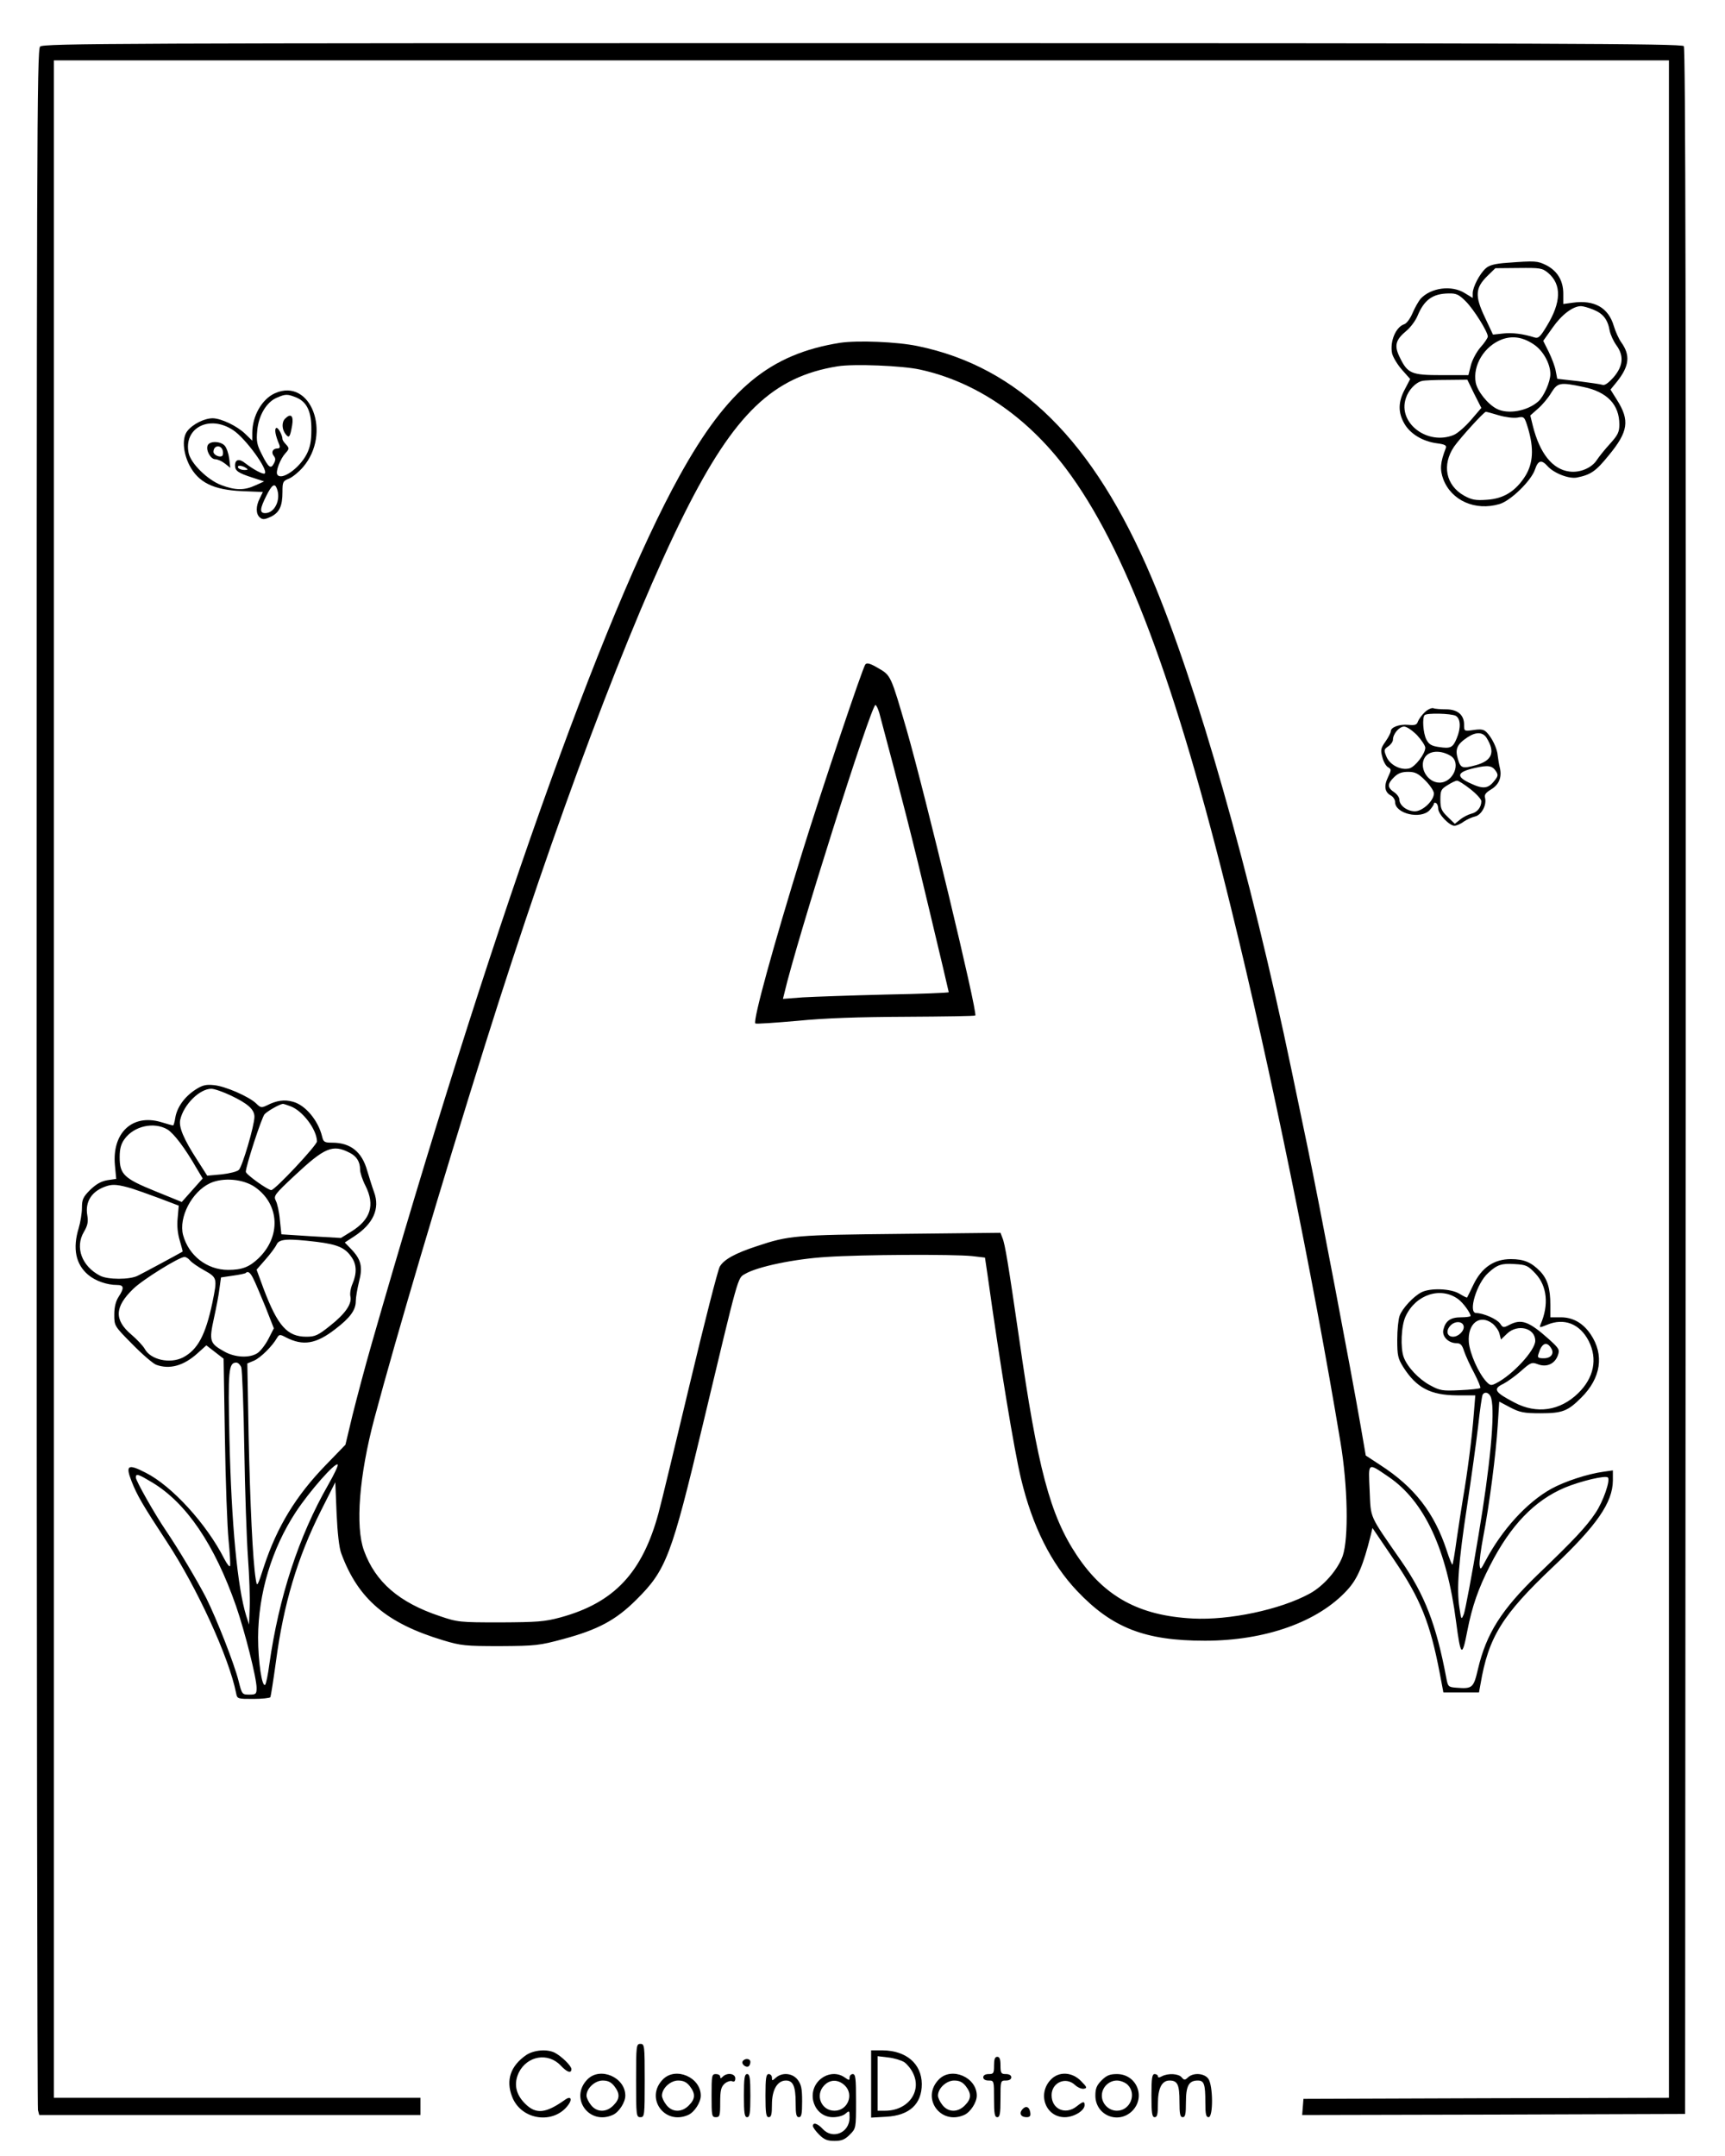 <?xml version="1.0" standalone="no"?>
<!DOCTYPE svg PUBLIC "-//W3C//DTD SVG 20010904//EN"
 "http://www.w3.org/TR/2001/REC-SVG-20010904/DTD/svg10.dtd">
<svg version="1.0" xmlns="http://www.w3.org/2000/svg"
 width="800pt" height="1000pt" viewBox="0 0 800 1000"
 preserveAspectRatio="xMidYMid meet">

<g transform="translate(0,1000) scale(0.1,-0.1)"
fill="#000000" stroke="none">
<path d="M186 9784 c-15 -14 -16 -462 -16 -4782 0 -2622 3 -4777 6 -4789 l6
-23 884 0 884 0 0 40 0 40 -850 0 -850 0 0 4725 0 4725 3745 0 3745 0 0 -4725
0 -4725 -847 -2 -848 -3 -3 -38 -3 -37 888 2 888 3 3 4789 c1 3532 -1 4792 -9
4802 -10 12 -628 14 -3810 14 -3439 0 -3799 -1 -3813 -16z"/>
<path d="M6989 8781 c-57 -4 -83 -11 -99 -26 -28 -25 -60 -87 -60 -115 l0 -22
-36 22 c-61 39 -158 26 -206 -26 -9 -11 -26 -40 -37 -66 -11 -26 -28 -49 -39
-52 -39 -13 -67 -80 -56 -135 4 -17 24 -51 45 -75 l39 -44 -25 -48 c-31 -58
-32 -107 -2 -159 27 -47 84 -82 150 -91 39 -5 47 -10 42 -23 -26 -67 -28 -99
-11 -145 38 -98 148 -147 260 -114 52 15 148 109 165 161 14 42 30 46 57 16
30 -34 100 -61 137 -54 64 13 87 28 147 102 92 111 99 163 39 258 l-30 48 31
38 c56 71 62 121 19 181 -11 15 -27 50 -35 77 -25 84 -90 121 -190 107 l-44
-6 0 48 c0 60 -27 105 -79 132 -41 20 -50 21 -182 11z m191 -47 c63 -54 61
-136 -7 -247 -30 -50 -39 -58 -57 -52 -53 17 -105 23 -146 18 l-46 -5 -38 81
c-47 99 -44 136 12 191 l37 36 108 1 c100 1 109 0 137 -23z m-382 -132 c37
-37 102 -141 102 -163 0 -6 -15 -29 -34 -50 -19 -22 -39 -60 -45 -85 l-11 -44
-124 0 c-141 0 -158 7 -195 84 -26 53 -19 80 32 122 19 16 42 47 51 69 31 75
71 103 144 104 36 1 48 -5 80 -37z m591 -38 c45 -18 67 -45 76 -97 4 -20 18
-50 31 -68 36 -49 32 -96 -12 -148 -24 -27 -42 -40 -52 -36 -8 3 -59 10 -112
17 l-98 11 -7 36 c-3 20 -18 59 -32 88 l-26 52 44 62 c42 60 94 99 131 99 10
0 35 -7 57 -16z m-275 -162 c43 -29 76 -89 76 -137 0 -36 -30 -104 -56 -127
-51 -45 -141 -61 -193 -34 -42 22 -89 81 -97 121 -15 81 40 170 122 201 50 18
98 10 148 -24z m-277 -229 l33 -65 -48 -56 c-26 -30 -61 -61 -79 -69 -122 -51
-262 55 -223 170 12 38 45 73 75 80 11 3 63 5 115 5 l95 1 32 -66z m507 32
c110 -23 166 -82 166 -174 0 -35 -7 -49 -43 -89 -24 -26 -51 -60 -61 -75 -23
-37 -79 -61 -128 -54 -78 10 -137 84 -169 211 l-12 49 35 31 c20 17 48 50 62
74 30 48 41 50 150 27z m-394 -131 c30 -9 69 -14 87 -11 32 6 33 5 50 -51 27
-92 23 -160 -12 -218 -45 -72 -101 -107 -179 -112 -54 -4 -71 0 -106 19 -85
48 -104 143 -46 228 30 42 138 161 147 161 3 0 30 -7 59 -16z"/>
<path d="M3896 8410 c-326 -52 -521 -213 -744 -616 -357 -643 -889 -2145
-1429 -4029 -30 -104 -69 -252 -88 -328 l-33 -138 -91 -94 c-139 -143 -226
-287 -286 -468 -32 -99 -33 -100 -39 -61 -14 87 -26 347 -33 665 l-6 335 31
13 c30 13 85 67 107 106 10 16 13 17 41 2 80 -41 140 -31 230 39 68 52 94 88
94 129 0 17 7 57 15 90 18 69 10 103 -36 151 l-30 31 43 28 c89 58 121 129 93
205 -9 25 -23 70 -32 100 -24 87 -77 130 -162 130 -36 0 -41 3 -47 28 -18 75
-78 147 -136 162 -39 11 -75 6 -120 -17 -25 -12 -30 -11 -49 8 -32 32 -146 82
-198 86 -37 4 -54 -1 -86 -22 -50 -33 -84 -81 -92 -129 -3 -20 -8 -36 -10 -36
-3 0 -29 7 -58 16 -132 38 -226 -51 -212 -201 l6 -63 -41 -6 c-29 -5 -52 -18
-80 -45 -33 -33 -38 -45 -38 -83 0 -25 -7 -67 -15 -94 -29 -95 -14 -168 44
-217 33 -28 87 -47 134 -47 32 0 34 -14 7 -55 -13 -20 -20 -47 -20 -82 0 -53
0 -53 83 -137 46 -47 96 -90 111 -96 63 -23 128 -5 193 54 l40 36 40 -31 40
-31 6 -367 c3 -201 11 -415 17 -474 6 -60 9 -114 7 -120 -2 -7 -14 8 -27 33
-82 162 -243 338 -364 399 -83 43 -95 35 -66 -39 26 -67 53 -112 163 -280 140
-212 289 -537 322 -703 5 -27 7 -27 80 -27 40 0 76 4 79 8 2 4 14 80 26 167
35 264 99 480 208 697 l67 133 6 -145 c4 -90 12 -161 22 -186 78 -211 210
-323 472 -402 83 -25 103 -27 265 -27 165 1 182 3 293 33 160 43 244 88 338
182 139 138 163 202 308 810 168 703 161 681 196 701 57 34 230 70 379 79 163
11 584 13 674 4 l60 -7 12 -81 c59 -423 123 -810 155 -944 53 -221 139 -393
260 -521 163 -172 315 -231 593 -231 280 0 525 87 660 235 48 52 74 114 109
254 l8 34 101 -149 c122 -180 166 -290 211 -524 l17 -90 82 0 83 0 7 38 c37
219 100 321 338 546 202 191 275 297 276 399 l0 47 -42 -6 c-75 -10 -181 -45
-243 -79 -114 -63 -230 -191 -306 -335 -22 -42 -24 -43 -27 -19 -2 15 6 74 17
132 28 145 59 385 67 516 l7 110 51 -27 c44 -23 63 -27 141 -27 101 0 126 10
188 72 92 91 108 199 44 294 -35 52 -82 79 -138 79 l-49 0 0 58 c0 75 -13 119
-47 155 -41 42 -75 57 -136 57 -78 0 -135 -39 -173 -117 -15 -32 -29 -59 -30
-61 -1 -2 -17 6 -35 17 -41 25 -136 28 -177 7 -37 -19 -89 -75 -101 -109 -6
-16 -11 -65 -11 -111 0 -73 3 -87 28 -127 61 -96 126 -130 249 -131 l85 0 -7
-86 c-8 -107 -30 -276 -50 -391 -8 -47 -21 -135 -30 -195 -8 -60 -17 -111 -19
-113 -2 -2 -14 26 -26 64 -58 177 -151 296 -309 398 l-67 44 -23 133 c-45 260
-191 1027 -246 1293 -31 149 -65 311 -75 360 -190 913 -439 1789 -649 2285
-270 637 -614 978 -1086 1075 -97 20 -278 27 -359 15z m370 -124 c258 -56 495
-217 678 -460 274 -365 507 -984 766 -2041 182 -740 378 -1700 506 -2470 35
-207 39 -450 11 -532 -23 -64 -89 -140 -154 -175 -136 -74 -372 -124 -542
-115 -248 13 -409 101 -537 293 -124 186 -182 404 -268 1009 -49 336 -65 436
-77 463 l-9 24 -463 -5 c-488 -5 -518 -7 -667 -57 -101 -33 -153 -62 -172 -95
-9 -16 -71 -259 -138 -540 -67 -280 -132 -552 -146 -603 -75 -277 -206 -416
-455 -484 -74 -20 -108 -22 -279 -23 -188 0 -198 1 -280 29 -189 63 -299 158
-352 304 -41 112 -22 349 48 612 103 386 309 1081 514 1735 327 1042 672 1959
925 2465 231 461 410 633 710 681 74 12 299 3 381 -15z m-3196 -3367 c80 -38
110 -65 110 -99 0 -40 -56 -230 -72 -246 -8 -8 -44 -17 -80 -21 l-67 -6 -46
72 c-64 99 -87 154 -79 188 16 70 90 143 144 143 14 0 54 -14 90 -31z m277
-50 c57 -21 122 -108 123 -163 0 -18 -195 -226 -212 -226 -16 0 -118 73 -118
85 0 26 73 251 87 267 14 15 70 47 85 48 4 0 19 -5 35 -11z m-570 -108 c30
-19 81 -86 136 -182 l27 -45 -49 -55 -48 -54 -123 50 c-145 59 -165 78 -165
158 0 38 6 61 22 83 44 62 138 82 200 45z m845 -108 c32 -16 48 -42 48 -78 0
-14 11 -48 25 -75 45 -90 24 -157 -67 -213 l-47 -29 -138 8 -138 9 -7 66 c-3
37 -12 77 -19 90 -11 22 -6 29 87 116 140 131 177 147 256 106z m-438 -160
c113 -80 120 -229 14 -330 -42 -40 -76 -53 -140 -53 -98 0 -183 66 -209 162
-21 81 40 200 125 240 61 28 155 20 210 -19z m-574 -5 c19 -6 76 -26 127 -45
l92 -35 -5 -57 c-4 -37 0 -73 10 -106 8 -27 14 -50 13 -50 -9 -6 -187 -102
-208 -112 -37 -19 -139 -19 -175 0 -85 44 -117 132 -75 203 17 29 21 46 16 76
-12 67 23 117 94 138 27 8 52 5 111 -12z m859 -248 c96 -12 131 -27 160 -69
25 -34 27 -75 6 -125 -9 -20 -13 -46 -10 -59 8 -34 -23 -80 -94 -136 -56 -45
-70 -51 -110 -51 -89 0 -133 50 -198 221 l-33 90 41 47 c23 26 46 57 52 70 12
26 51 28 186 12z m-588 -86 c7 -9 37 -30 66 -46 61 -34 61 -37 38 -150 -32
-151 -68 -218 -136 -254 -61 -31 -151 -11 -178 40 -8 14 -36 44 -62 66 -80 68
-78 128 9 212 44 43 213 148 238 148 6 0 18 -7 25 -16z m6240 -61 c54 -58 63
-145 24 -235 -7 -17 -5 -17 29 -3 80 34 153 5 194 -75 42 -83 24 -171 -49
-242 -84 -82 -193 -98 -296 -43 -92 48 -101 63 -50 87 17 9 54 35 81 59 45 40
50 42 79 31 40 -15 78 2 92 42 9 26 6 31 -40 73 -95 85 -129 97 -185 68 -27
-14 -30 -14 -43 6 -15 21 -76 48 -111 49 -39 0 2 138 56 186 41 38 62 45 122
41 54 -3 62 -7 97 -44z m-5947 -22 c8 -15 33 -74 56 -130 l40 -102 -25 -49
c-14 -27 -37 -57 -51 -66 -36 -24 -105 -21 -155 8 -66 37 -70 48 -47 153 11
50 23 112 26 140 l7 50 54 8 c30 4 57 10 60 12 10 11 21 4 35 -24z m5589 -97
c23 -17 57 -64 57 -78 0 -3 -20 -6 -44 -6 -49 0 -72 -16 -82 -57 -8 -31 23
-63 61 -63 18 0 26 -8 35 -37 7 -21 28 -67 47 -102 18 -35 31 -66 28 -69 -3
-3 -45 -8 -94 -10 -82 -4 -93 -2 -139 23 -52 28 -105 84 -122 130 -16 43 -12
146 9 190 47 101 163 139 244 79z m160 -114 c13 -11 28 -32 31 -46 l7 -27 28
27 c49 47 131 27 131 -33 0 -44 -104 -157 -180 -196 -25 -13 -29 -12 -48 8
-36 40 -75 128 -80 181 -7 88 51 133 111 86z m-135 -11 c4 -21 -24 -49 -49
-49 -28 0 -35 27 -13 51 21 23 57 22 62 -2z m405 -101 c17 -25 1 -48 -33 -48
-28 0 -31 3 -24 23 14 47 37 57 57 25z m-6074 -90 c4 -13 11 -183 14 -378 3
-195 11 -422 17 -505 6 -82 10 -186 8 -230 l-3 -80 -13 40 c-41 132 -69 428
-78 825 -7 315 -4 350 32 350 8 0 18 -10 23 -22z m5797 -144 c18 -70 -5 -313
-60 -640 -30 -182 -61 -344 -67 -360 -12 -29 -12 -28 -21 31 -13 86 -4 210 36
471 19 126 42 291 51 368 8 76 18 142 21 147 11 18 34 8 40 -17z m-5394 -401
c-137 -239 -229 -522 -273 -833 -6 -47 -15 -89 -19 -94 -15 -15 -33 108 -33
219 1 205 63 411 175 582 64 97 183 232 194 220 4 -3 -16 -45 -44 -94z m4918
37 c166 -113 270 -336 313 -673 21 -161 28 -167 52 -41 22 112 50 195 106 304
95 186 205 300 346 360 75 31 189 58 200 47 12 -13 -22 -112 -58 -165 -42 -63
-101 -126 -266 -284 -169 -163 -240 -274 -279 -441 -20 -86 -26 -91 -100 -85
-38 3 -39 5 -47 48 -46 243 -99 382 -208 539 -152 219 -141 195 -147 327 -6
135 -11 131 88 64z m-5734 -26 c158 -95 289 -287 389 -574 41 -119 95 -333 95
-379 0 -28 -3 -31 -34 -31 -33 0 -34 1 -50 65 -20 79 -100 283 -149 382 -40
78 -128 226 -187 313 -53 78 -140 232 -140 247 0 20 11 16 76 -23z"/>
<path d="M4013 6918 c-13 -17 -201 -576 -293 -873 -133 -430 -229 -779 -217
-792 4 -3 91 3 194 12 130 13 286 18 505 19 174 1 319 3 321 6 12 12 -232
1024 -318 1324 -74 254 -73 253 -132 287 -39 23 -53 26 -60 17z m65 -225 c102
-382 156 -593 231 -910 50 -209 91 -383 91 -385 0 -3 -132 -8 -292 -11 -161
-4 -334 -10 -385 -13 l-92 -7 6 24 c57 246 403 1339 423 1339 4 0 12 -17 18
-37z"/>
<path d="M1275 8176 c-60 -27 -105 -105 -105 -184 l0 -36 -32 31 c-39 38 -112
72 -151 73 -39 0 -93 -27 -118 -59 -25 -31 -21 -98 9 -158 42 -81 111 -115
244 -121 l97 -4 -14 -29 c-19 -36 -19 -73 0 -89 13 -11 22 -10 51 3 40 20 54
49 54 116 0 45 2 50 30 61 17 7 46 31 65 53 135 157 36 417 -130 343z m100
-20 c49 -21 70 -66 69 -151 0 -51 -6 -81 -22 -112 -35 -67 -118 -124 -136 -94
-9 13 14 73 37 98 19 21 19 24 4 41 -10 10 -17 21 -17 25 0 19 -21 57 -29 52
-9 -5 -4 -34 14 -77 5 -13 2 -18 -8 -18 -22 0 -31 -18 -17 -35 8 -10 9 -19 0
-35 -14 -27 -25 -19 -56 43 -22 43 -26 60 -21 110 6 70 43 132 90 152 41 18
50 18 92 1z m-294 -151 c57 -37 164 -184 147 -201 -7 -6 -51 17 -90 47 -28 23
-48 19 -48 -10 0 -25 15 -35 80 -56 l55 -18 -40 -18 c-52 -24 -92 -24 -159 1
-63 24 -140 99 -151 148 -25 117 96 180 206 107z m59 -175 c12 -8 11 -10 -7
-10 -12 0 -25 5 -28 10 -8 13 15 13 35 0z m144 -96 c20 -51 -10 -114 -54 -114
-27 0 -25 20 5 80 26 52 39 61 49 34z"/>
<path d="M1322 8058 c-16 -16 -15 -49 2 -71 17 -22 21 -15 31 41 7 44 -6 57
-33 30z"/>
<path d="M963 7934 c-9 -23 14 -64 35 -64 11 0 31 -9 45 -20 l25 -20 -5 43
c-3 23 -12 50 -21 60 -19 21 -70 23 -79 1z m70 -24 c3 -11 1 -22 -3 -25 -13
-8 -40 6 -40 19 0 31 35 35 43 6z"/>
<path d="M6608 6697 c-14 -13 -28 -33 -32 -43 -5 -16 -13 -19 -45 -16 -41 4
-81 -11 -81 -30 0 -7 -11 -28 -25 -48 -22 -31 -23 -40 -14 -72 5 -21 17 -42
27 -47 15 -9 15 -12 -1 -46 -20 -41 -15 -70 14 -85 10 -6 19 -19 19 -30 0 -54
118 -82 160 -38 11 12 20 26 20 30 0 5 5 6 10 3 6 -3 10 -15 10 -26 0 -25 52
-79 75 -79 9 0 29 8 43 19 15 10 39 21 53 24 30 7 55 54 46 87 -4 14 4 24 29
39 36 22 50 56 40 99 -4 15 -8 41 -10 57 -2 33 -27 84 -52 109 -13 13 -26 15
-60 10 -44 -6 -44 -6 -44 25 0 45 -30 71 -84 71 -24 0 -51 2 -58 5 -8 3 -26
-5 -40 -18z m143 -17 c23 -13 25 -56 5 -104 -18 -44 -29 -49 -82 -41 -35 5
-47 12 -59 35 -15 29 -20 101 -8 113 10 11 122 8 144 -3z m-179 -90 c21 -23
38 -49 38 -58 0 -28 -47 -89 -74 -96 -40 -10 -90 16 -106 54 -13 31 -12 34 8
48 12 8 22 22 22 31 0 27 29 61 52 61 12 0 38 -18 60 -40z m322 -12 c42 -67
26 -106 -49 -127 -63 -17 -71 -15 -84 29 -14 46 -3 69 46 101 38 25 70 24 87
-3z m-166 -84 c50 -32 12 -124 -52 -124 -56 0 -97 71 -68 117 20 32 74 35 120
7z m209 -70 c12 -18 11 -24 -7 -46 -28 -36 -52 -39 -109 -12 -71 32 -66 53 19
72 61 14 80 11 97 -14z m-327 -44 c22 -22 40 -49 40 -60 0 -34 -53 -83 -88
-83 -36 0 -72 27 -72 54 0 10 -11 26 -25 35 -31 21 -32 38 0 69 18 18 35 25
65 25 33 0 47 -7 80 -40z m209 -40 c28 -22 51 -47 51 -56 0 -28 -19 -52 -46
-58 -15 -4 -39 -16 -52 -27 l-25 -20 -34 33 c-28 27 -33 39 -33 79 0 42 3 49
33 67 17 11 37 21 44 21 6 1 34 -17 62 -39z"/>
<path d="M2950 350 c0 -163 1 -170 20 -170 19 0 20 7 20 170 0 163 -1 170 -20
170 -19 0 -20 -7 -20 -170z"/>
<path d="M2440 468 c-72 -50 -95 -116 -65 -193 42 -110 195 -131 262 -36 18
26 9 40 -15 23 -91 -65 -136 -70 -187 -19 -44 44 -53 93 -29 144 39 78 136 95
195 32 29 -31 49 -37 49 -16 0 15 -45 59 -77 76 -36 18 -97 13 -133 -11z"/>
<path d="M4040 334 l0 -156 70 4 c108 6 165 59 165 152 -1 94 -72 155 -182
156 l-53 0 0 -156z m154 101 c13 -9 32 -32 41 -52 41 -85 -25 -173 -130 -173
l-35 0 0 126 0 127 50 -6 c27 -3 60 -13 74 -22z"/>
<path d="M4610 420 c0 -36 -2 -40 -25 -40 -16 0 -25 -6 -25 -15 0 -9 9 -15 25
-15 25 0 25 -1 25 -85 0 -69 3 -85 15 -85 12 0 15 16 15 85 0 84 0 85 25 85
16 0 25 6 25 15 0 9 -9 15 -25 15 -22 0 -25 4 -25 40 0 29 -4 40 -15 40 -11 0
-15 -11 -15 -40z"/>
<path d="M3444 439 c-7 -12 15 -31 28 -23 4 3 8 12 8 20 0 17 -26 19 -36 3z"/>
<path d="M2725 356 c-86 -86 7 -216 118 -165 28 13 57 58 57 89 0 85 -116 135
-175 76z m124 -32 c27 -35 26 -59 -4 -89 -33 -34 -77 -33 -104 1 -12 15 -21
34 -21 44 0 34 39 70 75 70 24 0 39 -7 54 -26z"/>
<path d="M3075 356 c-86 -86 7 -216 118 -165 28 13 57 58 57 89 0 85 -116 135
-175 76z m124 -32 c27 -35 26 -59 -4 -89 -33 -34 -77 -33 -104 1 -12 15 -21
34 -21 44 0 34 39 70 75 70 24 0 39 -7 54 -26z"/>
<path d="M3300 280 c0 -93 1 -100 20 -100 18 0 20 7 20 68 0 56 4 72 20 87 10
9 26 15 35 12 10 -5 15 0 15 13 0 23 -38 28 -58 8 -9 -9 -12 -9 -12 0 0 7 -9
12 -20 12 -19 0 -20 -7 -20 -100z"/>
<path d="M3450 280 c0 -82 3 -100 15 -100 12 0 15 18 15 100 0 82 -3 100 -15
100 -12 0 -15 -18 -15 -100z"/>
<path d="M3550 280 c0 -82 3 -100 15 -100 12 0 15 13 15 59 0 68 25 111 65
111 33 0 45 -27 45 -104 0 -52 3 -66 15 -66 12 0 15 15 15 74 0 59 -4 78 -21
100 -24 31 -72 35 -101 9 -17 -15 -18 -15 -18 0 0 10 -7 17 -15 17 -12 0 -15
-18 -15 -100z"/>
<path d="M3799 351 c-62 -62 -22 -171 64 -171 24 0 48 7 59 17 17 15 18 14 18
-19 0 -70 -78 -103 -124 -53 -24 26 -46 33 -46 14 0 -6 13 -24 29 -40 23 -23
38 -29 71 -29 33 0 48 6 71 29 29 29 29 30 29 155 0 105 -2 126 -15 126 -8 0
-15 -7 -15 -16 0 -14 -2 -14 -22 0 -36 26 -85 20 -119 -13z m118 -23 c45 -42
15 -118 -47 -118 -61 0 -91 72 -48 117 27 29 65 29 95 1z"/>
<path d="M4355 356 c-86 -86 7 -216 118 -165 28 13 57 58 57 89 0 85 -116 135
-175 76z m124 -32 c27 -35 26 -59 -4 -89 -33 -34 -77 -33 -104 1 -12 15 -21
34 -21 44 0 34 39 70 75 70 24 0 39 -7 54 -26z"/>
<path d="M4875 356 c-66 -66 -27 -176 63 -176 42 0 92 30 92 56 0 19 -7 18
-37 -6 -52 -41 -116 -13 -116 52 0 59 66 88 109 47 12 -11 30 -19 41 -17 16 3
14 8 -14 36 -41 42 -101 45 -138 8z"/>
<path d="M5109 351 c-23 -23 -29 -38 -29 -71 0 -91 106 -135 171 -71 64 65 20
171 -71 171 -33 0 -48 -6 -71 -29z m121 -21 c43 -43 11 -120 -50 -120 -38 0
-70 32 -70 70 0 38 32 70 70 70 17 0 39 -9 50 -20z"/>
<path d="M5340 280 c0 -82 3 -100 15 -100 12 0 15 14 15 63 0 71 18 107 54
107 37 0 46 -19 46 -97 0 -58 3 -73 15 -73 12 0 15 14 15 69 0 76 13 101 55
101 29 0 35 -16 35 -101 0 -55 3 -69 15 -69 22 0 21 147 -1 178 -18 26 -69 30
-94 7 -15 -14 -18 -14 -30 0 -14 17 -62 20 -91 5 -13 -7 -19 -7 -19 0 0 5 -7
10 -15 10 -12 0 -15 -18 -15 -100z"/>
<path d="M4741 216 c-16 -19 -6 -36 20 -36 15 0 20 6 17 22 -4 27 -21 33 -37
14z"/>
</g>
</svg>
